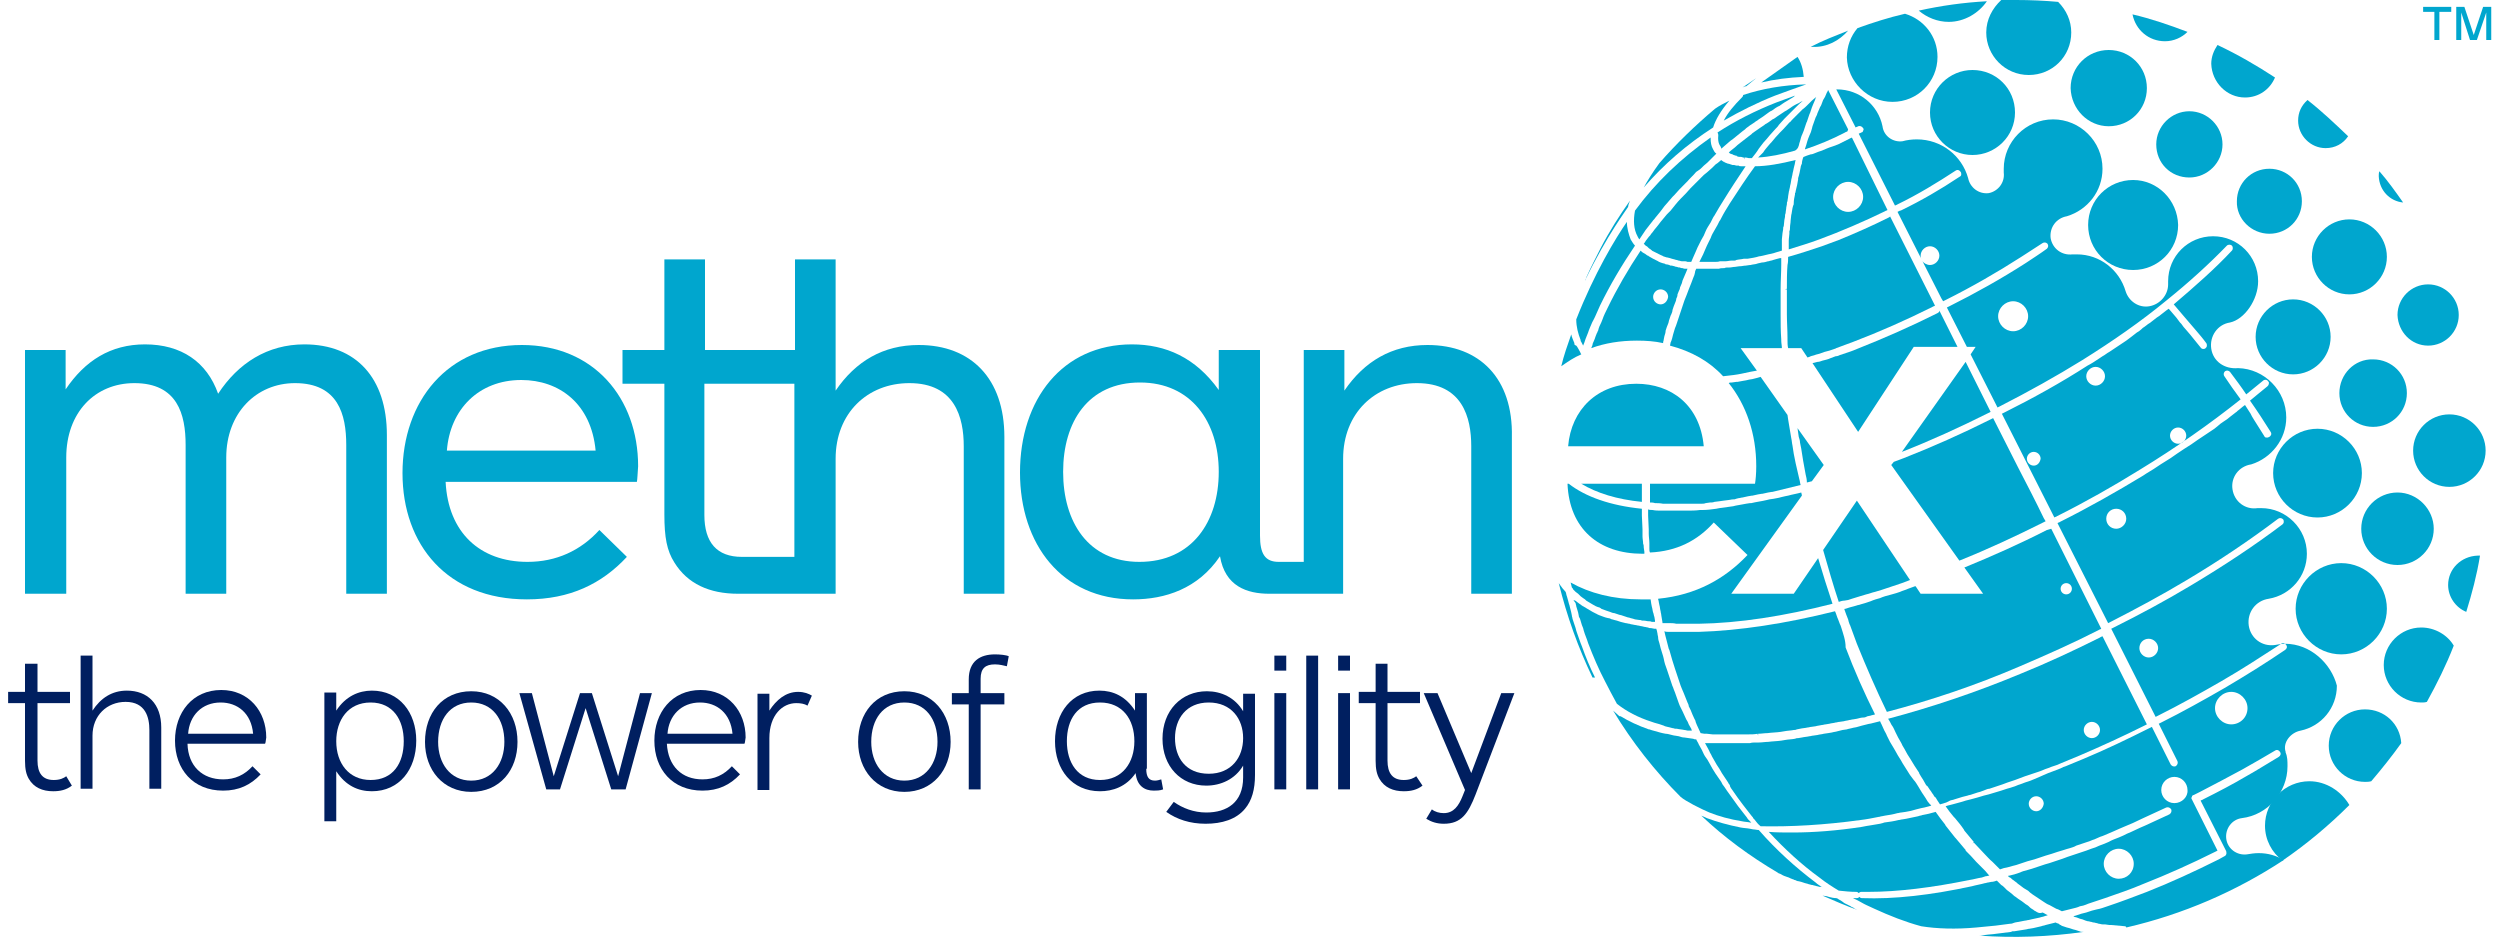 <?xml version="1.0" encoding="utf-8"?>
<!-- Generator: Adobe Illustrator 22.1.0, SVG Export Plug-In . SVG Version: 6.00 Build 0)  -->
<svg version="1.1" xmlns="http://www.w3.org/2000/svg" xmlns:xlink="http://www.w3.org/1999/xlink" x="0px" y="0px"
	 viewBox="0 0 400 150" style="enable-background:new 0 0 400 150;" xml:space="preserve">
<style type="text/css">
	.st0{fill:#001F60;}
	.st1{fill:#00A6CE;}
</style>
<g id="Layer_2">
	<path class="st0" d="M11.5,125.7c-0.9,0.7-1.9,0.9-3,0.9c-1.7,0-3.1-0.6-3.9-2c-0.4-0.7-0.6-1.5-0.6-2.9v-9.2H1.3v-1.8h2.7v-4.5H6
		v4.5h5.2v1.8H6v9.2c0,2,0.8,3.1,2.6,3.1c1,0,1.6-0.3,2-0.6L11.5,125.7z"/>
	<path class="st0" d="M12.9,126.3v-21.4h1.9v8.8c1.3-2,3.1-3.2,5.5-3.2c3.3,0,5.5,2.1,5.5,5.9v9.8h-1.9v-9.4c0-2-0.6-4.5-3.8-4.5
		c-3,0-5.3,2.2-5.3,5.4v8.5H12.9z"/>
	<path class="st0" d="M42.4,119H30c0.1,3.6,2.4,5.7,5.7,5.7c1.9,0,3.4-0.7,4.7-2.1l1.3,1.3c-1.6,1.7-3.5,2.6-6,2.6
		c-4.8,0-7.7-3.4-7.7-8c0-4.5,2.8-8.1,7.4-8.1c4.4,0,7.2,3.4,7.2,7.6C42.5,118.6,42.5,118.9,42.4,119 M40.5,117.4
		c-0.3-3.3-2.5-5-5.2-5c-3,0-5,2.1-5.2,5H40.5z"/>
	<path class="st0" d="M53.8,110.9v2.8c1.5-2.3,3.6-3.2,5.7-3.2c4.4,0,7.1,3.5,7.1,8c0,4.6-2.7,8.1-7.1,8.1c-2.2,0-4.2-0.9-5.7-3.2v8
		h-1.9v-20.6H53.8z M59.3,124.8c3.6,0,5.3-2.7,5.3-6.2c0-3.4-1.7-6.2-5.3-6.2c-3.6,0-5.5,2.8-5.5,6.2
		C53.8,122.1,55.8,124.8,59.3,124.8"/>
	<path class="st0" d="M75.4,126.7c-4.5,0-7.4-3.5-7.4-8c0-4.6,2.8-8.1,7.4-8.1c4.5,0,7.4,3.5,7.4,8.1
		C82.8,123.2,80,126.7,75.4,126.7 M75.4,112.4c-3.4,0-5.3,2.7-5.3,6.3c0,3.4,1.9,6.2,5.3,6.2c3.4,0,5.3-2.8,5.3-6.2
		C80.7,115.1,78.8,112.4,75.4,112.4"/>
	<polygon class="st0" points="100.1,126.3 97.8,126.3 93.7,113.3 89.6,126.3 87.4,126.3 83.1,110.9 85.1,110.9 88.6,124.2 
		92.8,110.9 94.7,110.9 98.9,124.2 102.4,110.9 104.3,110.9 	"/>
	<path class="st0" d="M119.1,119h-12.4c0.2,3.6,2.4,5.7,5.7,5.7c1.9,0,3.4-0.7,4.7-2.1l1.3,1.3c-1.6,1.7-3.5,2.6-6,2.6
		c-4.8,0-7.7-3.4-7.7-8c0-4.5,2.8-8.1,7.4-8.1c4.4,0,7.2,3.4,7.2,7.6C119.2,118.6,119.2,118.9,119.1,119 M117.2,117.4
		c-0.3-3.3-2.5-5-5.2-5c-3,0-5,2.1-5.2,5H117.2z"/>
	<path class="st0" d="M129.2,112.9c-0.5-0.3-1.1-0.4-1.8-0.4c-2.2,0-4.3,1.9-4.3,5.6v8.3h-1.9v-15.4h1.9v2.7c1.1-1.7,2.6-3,4.6-3
		c1,0,1.7,0.3,2.2,0.6L129.2,112.9z"/>
	<path class="st0" d="M144.7,126.7c-4.5,0-7.4-3.5-7.4-8c0-4.6,2.8-8.1,7.4-8.1c4.5,0,7.4,3.5,7.4,8.1
		C152.1,123.2,149.2,126.7,144.7,126.7 M144.7,112.4c-3.4,0-5.3,2.7-5.3,6.3c0,3.4,1.9,6.2,5.3,6.2c3.4,0,5.3-2.8,5.3-6.2
		C150,115.1,148.1,112.4,144.7,112.4"/>
	<path class="st0" d="M161.1,106.6c-0.5-0.1-1.1-0.3-1.9-0.3c-1.5,0-2.3,0.6-2.3,2.3v2.3h3.8v1.8h-3.8v13.6H155v-13.6h-2.7v-1.8h2.7
		v-2.2c0-2.9,1.8-4,4.2-4c0.8,0,1.8,0.1,2.2,0.3L161.1,106.6z"/>
	<path class="st0" d="M183.4,123c0,1.3,0.4,1.9,1.4,1.9c0.3,0,0.7-0.1,1-0.2l0.3,1.6c-0.5,0.2-1.1,0.2-1.5,0.2
		c-1.5,0-2.7-0.8-2.9-2.8c-1.5,2.2-3.7,2.9-5.7,2.9c-4.5,0-7.2-3.5-7.2-8c0-4.6,2.7-8.1,7.1-8.1c2.2,0,4.2,0.9,5.7,3.2v-2.8h1.9V123
		z M176,112.4c-3.6,0-5.3,2.7-5.3,6.2c0,3.4,1.7,6.2,5.3,6.2c3.6,0,5.5-2.8,5.5-6.2C181.5,115.1,179.6,112.4,176,112.4"/>
	<path class="st0" d="M199.2,129.4c-1.4,1.7-3.7,2.4-6.3,2.4c-2.5,0-4.6-0.7-6.3-1.9l1.2-1.6c1.4,1,3.2,1.7,5.2,1.7
		c3.3,0,5.9-1.6,5.9-5.6v-1.9c-1.3,2.2-3.6,3.2-5.9,3.2c-4.1,0-7-3.1-7-7.5c0-4.5,3-7.6,7.1-7.6c2.3,0,4.5,1,5.8,3.2v-2.8h1.9V124
		C200.8,126.3,200.3,128.1,199.2,129.4 M193.4,112.4c-3.6,0-5.4,2.6-5.4,5.7c0,3.1,1.7,5.7,5.4,5.7c3.6,0,5.5-2.6,5.5-5.7
		C198.9,115,197,112.4,193.4,112.4"/>
	<path class="st0" d="M203.9,104.9h1.9v2.4h-1.9V104.9z M203.9,110.9h1.9v15.4h-1.9V110.9z"/>
	<rect x="209" y="104.9" class="st0" width="1.9" height="21.4"/>
	<path class="st0" d="M214.1,104.9h1.9v2.4h-1.9V104.9z M214.1,110.9h1.9v15.4h-1.9V110.9z"/>
	<path class="st0" d="M227.6,125.7c-0.9,0.7-1.9,0.9-3,0.9c-1.7,0-3.1-0.6-3.9-2c-0.4-0.7-0.6-1.5-0.6-2.9v-9.2h-2.7v-1.8h2.7v-4.5
		h1.9v4.5h5.2v1.8H222v9.2c0,2,0.8,3.1,2.6,3.1c1,0,1.6-0.3,2-0.6L227.6,125.7z"/>
	<path class="st0" d="M236.1,127.1c-1.2,3.1-2.3,4.7-5.1,4.7c-1.1,0-2-0.3-2.8-0.8l0.9-1.5c0.5,0.4,1.2,0.6,1.9,0.6
		c1.6,0,2.4-1.2,3-2.7l0.4-1l-6.6-15.5h2.2l5.4,12.8l4.8-12.8h2.1L236.1,127.1z"/>
</g>
<g id="Layer_1">
	<path class="st1" d="M247,75C247,75,247,75,247,75C247.1,75,247.1,75,247,75C247.1,75,247.1,75,247,75C247.1,75,247.1,75,247,75"/>
	<path class="st1" d="M247,75C247,75,247,75,247,75C247.1,75,247.1,75,247,75C247.1,75,247.1,75,247,75C247.1,75,247.1,75,247,75"/>
	<path class="st1" d="M346.4,6.6c1.4,0,2.7-0.6,3.6-1.5c-2.9-1.1-5.8-2.1-8.8-2.8C341.7,4.8,343.8,6.6,346.4,6.6"/>
	<path class="st1" d="M359.2,15.6c2.2,0,4-1.3,4.8-3.2c-2.9-1.9-6-3.7-9.2-5.2c-0.6,0.9-1,1.9-1,3C353.9,13.2,356.3,15.6,359.2,15.6
		"/>
	<path class="st1" d="M367.7,19.3c0,2.4,2,4.4,4.4,4.4c1.5,0,2.8-0.7,3.6-1.9c-2.1-2-4.2-4-6.5-5.8C368.2,16.9,367.7,18,367.7,19.3"
		/>
	<path class="st1" d="M384.5,32.4c-1.2-1.7-2.4-3.4-3.8-5c-0.1,0.3-0.1,0.5-0.1,0.8C380.7,30.5,382.4,32.2,384.5,32.4"/>
	<path class="st1" d="M317.9,0.2c-3.7,0.2-7.3,0.7-10.9,1.5c1.3,1.1,3,1.8,4.8,1.8C314.3,3.5,316.6,2.1,317.9,0.2"/>
	<path class="st1" d="M317.8,5.2c0,3.7,3,6.8,6.8,6.8s6.8-3,6.8-6.8c0-1.9-0.8-3.6-2.1-4.9c-2.2-0.2-4.5-0.3-6.7-0.3
		c-0.8,0-1.6,0-2.4,0C318.8,1.3,317.8,3.1,317.8,5.2"/>
	<path class="st1" d="M337.4,20.2c3.4,0,6.1-2.7,6.1-6.1c0-3.4-2.7-6.1-6.1-6.1c-3.4,0-6.1,2.7-6.1,6.1
		C331.4,17.5,334.1,20.2,337.4,20.2"/>
	<path class="st1" d="M350.3,28.4c2.9,0,5.3-2.4,5.3-5.3c0-2.9-2.4-5.3-5.3-5.3c-2.9,0-5.3,2.4-5.3,5.3
		C345,26.1,347.3,28.4,350.3,28.4"/>
	<path class="st1" d="M363.1,37.4c2.9,0,5.2-2.3,5.2-5.2c0-2.9-2.3-5.2-5.2-5.2c-2.9,0-5.2,2.3-5.2,5.2
		C357.8,35,360.2,37.4,363.1,37.4"/>
	<path class="st1" d="M375.9,47.1c3.3,0,6-2.7,6-6c0-3.3-2.7-6-6-6c-3.3,0-6,2.7-6,6C369.9,44.4,372.6,47.1,375.9,47.1"/>
	<path class="st1" d="M388.5,55.3c2.7,0,4.9-2.2,4.9-4.9c0-2.7-2.2-4.9-4.9-4.9c-2.7,0-4.9,2.2-4.9,4.9
		C383.7,53.1,385.8,55.3,388.5,55.3"/>
	<path class="st1" d="M295.7,4.9c-2,0.8-4.1,1.6-6,2.6c0.1,0,0.2,0,0.3,0C292.3,7.6,294.3,6.5,295.7,4.9"/>
	<path class="st1" d="M302.8,16.3c4,0,7.2-3.2,7.2-7.2c0-3.3-2.2-6-5.2-6.9c-2.6,0.6-5.1,1.4-7.6,2.3c-1.1,1.3-1.7,2.9-1.7,4.7
		C295.6,13,298.8,16.3,302.8,16.3"/>
	<path class="st1" d="M315.6,24.8c3.7,0,6.8-3,6.8-6.8s-3-6.8-6.8-6.8c-3.7,0-6.8,3-6.8,6.8S311.9,24.8,315.6,24.8"/>
	<path class="st1" d="M341.3,28.8c-4,0-7.2,3.2-7.2,7.2c0,4,3.2,7.2,7.2,7.2c4,0,7.2-3.2,7.2-7.2C348.4,32,345.2,28.8,341.3,28.8"/>
	<path class="st1" d="M360.9,53.9c0,3.3,2.7,6,6,6c3.3,0,6-2.7,6-6c0-3.3-2.7-6-6-6C363.6,47.9,360.9,50.6,360.9,53.9"/>
	<path class="st1" d="M374.3,62.9c0,3,2.4,5.4,5.4,5.4c3,0,5.4-2.4,5.4-5.4c0-3-2.4-5.4-5.4-5.4C376.7,57.4,374.3,59.9,374.3,62.9"
		/>
	<path class="st1" d="M386.1,72.1c0,3.2,2.6,5.8,5.8,5.8c3.2,0,5.8-2.6,5.8-5.8c0-3.2-2.6-5.8-5.8-5.8
		C388.7,66.3,386.1,68.9,386.1,72.1"/>
	<path class="st1" d="M377.9,75.7c0-3.9-3.2-7.1-7.1-7.1c-3.9,0-7.1,3.2-7.1,7.1c0,3.9,3.2,7.1,7.1,7.1
		C374.7,82.8,377.9,79.6,377.9,75.7"/>
	<path class="st1" d="M383.6,78.8c-3.2,0-5.8,2.6-5.8,5.8c0,3.2,2.6,5.8,5.8,5.8c3.2,0,5.8-2.6,5.8-5.8
		C389.4,81.5,386.8,78.8,383.6,78.8"/>
	<path class="st1" d="M391.7,93.6c0,1.9,1.2,3.6,2.9,4.3c0.9-2.9,1.7-5.9,2.2-9c-0.1,0-0.3,0-0.4,0C393.8,89,391.7,91,391.7,93.6"/>
	<path class="st1" d="M374.6,90.1c-4,0-7.3,3.3-7.3,7.3c0,4,3.3,7.3,7.3,7.3c4,0,7.3-3.3,7.3-7.3C381.9,93.4,378.6,90.1,374.6,90.1"
		/>
	<path class="st1" d="M387.4,100.4c-3.3,0-6,2.7-6,6c0,3.3,2.7,6,6,6c0.3,0,0.6,0,0.9-0.1c1.6-2.9,3.1-5.9,4.3-9
		C391.6,101.6,389.6,100.4,387.4,100.4"/>
	<path class="st1" d="M378.4,113.5c-3.2,0-5.8,2.6-5.8,5.8c0,3.2,2.6,5.8,5.8,5.8c0.3,0,0.6,0,1-0.1c1.7-2,3.3-4,4.8-6.1
		C384,115.8,381.5,113.5,378.4,113.5"/>
	<path class="st1" d="M369.5,125c-3.9,0-7.1,3.2-7.1,7.1c0,2.3,1.1,4.3,2.8,5.6c3.8-2.6,7.4-5.6,10.7-8.9
		C374.6,126.6,372.2,125,369.5,125"/>
	<path class="st1" d="M261.8,61.4c-6.2,0-10.4,4.1-10.9,10h21.7C272,64.8,267.4,61.4,261.8,61.4"/>
	<path class="st1" d="M267.4,50.3c0.1-0.2,0.2-0.5,0.2-0.7c0.1-0.2,0.1-0.4,0.2-0.6l0.2-0.5c0.1-0.2,0.2-0.5,0.2-0.7
		c0.1-0.2,0.2-0.4,0.2-0.7l0.2-0.5c0.1-0.2,0.2-0.4,0.2-0.6c0.1-0.2,0.2-0.5,0.3-0.7l0.1-0.4c0.1-0.2,0.2-0.5,0.3-0.7
		c0.1-0.2,0.2-0.5,0.3-0.7l0.2-0.5c0,0,0,0,0,0c-0.1,0-0.2,0-0.3,0c-0.2,0-0.3,0-0.5-0.1c-0.1,0-0.3,0-0.4-0.1c-0.2,0-0.3,0-0.5-0.1
		c-0.1,0-0.2,0-0.4-0.1c-0.1,0-0.3-0.1-0.4-0.1l-0.1,0c-0.1,0-0.2,0-0.3-0.1c-0.1,0-0.3-0.1-0.4-0.1l-0.1,0c-0.1,0-0.1,0-0.2-0.1
		c-0.1,0-0.3-0.1-0.4-0.1l-0.3-0.1c-0.2-0.1-0.3-0.1-0.4-0.2l-0.2-0.1c-0.2-0.1-0.4-0.2-0.6-0.3c-0.2-0.1-0.5-0.3-0.7-0.4
		c0,0-0.1-0.1-0.1-0.1l-0.1,0c-0.1-0.1-0.3-0.2-0.4-0.3c-0.1,0-0.1-0.1-0.2-0.1c-0.2-0.1-0.3-0.2-0.4-0.3c0,0-0.1-0.1-0.1-0.1
		c-2,3-3.8,6.1-5.3,9.2c-0.3,0.6-0.6,1.2-0.8,1.8l-0.2,0.5c-0.2,0.4-0.4,0.8-0.5,1.3c-0.1,0.1-0.1,0.3-0.2,0.4l-0.2,0.5
		c-0.1,0.3-0.2,0.6-0.3,0.8c-0.1,0.2-0.2,0.4-0.2,0.6l-0.2,0.5c0,0,0,0,0,0c2.2-0.8,4.6-1.2,7.3-1.2c1.5,0,2.9,0.1,4.2,0.4
		c0,0,0,0,0-0.1c0-0.2,0.1-0.3,0.1-0.5l0.1-0.5c0.1-0.3,0.2-0.6,0.2-0.9c0.1-0.2,0.1-0.4,0.2-0.6l0.2-0.5c0.1-0.2,0.1-0.5,0.2-0.7
		c0.1-0.2,0.1-0.4,0.2-0.6L267.4,50.3z M265.7,48.7c-0.6,0-1.2-0.5-1.2-1.2c0-0.6,0.5-1.2,1.2-1.2c0.6,0,1.2,0.5,1.2,1.2
		C266.8,48.2,266.3,48.7,265.7,48.7"/>
	<path class="st1" d="M251.9,55L251.9,55c0-0.1,0-0.1,0-0.1c-0.2-0.5-0.4-0.9-0.5-1.4c-0.6,1.7-1.2,3.4-1.6,5.1c1-0.7,2-1.4,3.2-1.9
		c0-0.1-0.1-0.1-0.1-0.2l-0.1-0.2c0-0.1-0.1-0.1-0.1-0.2c-0.2-0.3-0.3-0.6-0.5-0.8C251.9,55.2,251.9,55.1,251.9,55"/>
	<path class="st1" d="M260.3,35.5c-1.8,2.6-5.2,8.2-8.1,15.6c0,1.2,0.3,2.3,0.7,3.3c0,0,0,0,0,0l0,0.1c0,0.1,0.1,0.2,0.1,0.2
		c0.1,0.2,0.2,0.4,0.3,0.6l0.2-0.5c0.1-0.2,0.1-0.4,0.2-0.6c0.1-0.3,0.3-0.7,0.4-1l0.1-0.3c0.1-0.2,0.1-0.3,0.2-0.5
		c0.2-0.4,0.3-0.8,0.5-1.1l0.3-0.6c0.3-0.6,0.5-1.2,0.8-1.8c1.6-3.3,3.5-6.5,5.6-9.6c-0.3-0.3-0.5-0.7-0.7-1
		C260.6,37.5,260.3,36.5,260.3,35.5"/>
	<path class="st1" d="M284.4,139.6c0.1,0.1,0.3,0.2,0.4,0.2l0.2,0.1c0,0,0,0,0,0c0.3,0.2,0.6,0.3,0.9,0.4l0.3,0.1
		c0.2,0.1,0.4,0.2,0.7,0.3c0.1,0,0.2,0.1,0.2,0.1l0.1,0c0.2,0.1,0.4,0.2,0.6,0.2c0.1,0,0.3,0.1,0.4,0.1c0.2,0.1,0.4,0.1,0.6,0.2
		c0.1,0,0.3,0.1,0.4,0.1c0.2,0.1,0.4,0.1,0.7,0.2l0.1,0c0.1,0,0.2,0.1,0.4,0.1c0.2,0.1,0.5,0.1,0.7,0.2l0.2,0c0.1,0,0.2,0,0.3,0.1
		c-0.4-0.3-0.8-0.5-1.1-0.8c-3.2-2.4-6.3-5.2-9.1-8.4c-0.3,0-0.6-0.1-0.9-0.1l-0.5-0.1c-0.5-0.1-1-0.1-1.5-0.2
		c-2-0.4-3.8-0.9-5.4-1.5c0,0-0.4-0.2-0.9-0.4C275.9,134,280,137,284.4,139.6C284.4,139.6,284.4,139.6,284.4,139.6"/>
	<path class="st1" d="M297.7,131.2c0.9-0.1,1.9-0.3,2.9-0.5c0.2,0,0.3-0.1,0.5-0.1l0.5-0.1c0.7-0.1,1.3-0.2,2-0.4
		c0.2,0,0.4-0.1,0.6-0.1l0.7-0.1c0.6-0.1,1.1-0.2,1.7-0.4c0.3-0.1,0.5-0.1,0.8-0.2l0.5-0.1c0.4-0.1,0.8-0.2,1.1-0.3
		c-0.1-0.1-0.1-0.2-0.2-0.2l-0.4-0.5c-0.1-0.2-0.2-0.3-0.3-0.5c-0.2-0.3-0.4-0.6-0.6-0.9l-0.3-0.5c-0.1-0.2-0.2-0.3-0.3-0.5
		c-0.2-0.3-0.4-0.7-0.7-1l-0.3-0.4c-0.1-0.1-0.2-0.3-0.3-0.4c-0.4-0.6-0.8-1.3-1.2-1.9c-0.3-0.6-0.7-1.1-1-1.7l-0.4-0.7
		c-0.2-0.3-0.4-0.7-0.6-1l-0.5-1c-0.1-0.3-0.3-0.6-0.4-0.8l-0.5-1.1c-0.1-0.1-0.1-0.3-0.2-0.4c-0.1,0-0.3,0.1-0.4,0.1l-0.8,0.2
		c-0.3,0.1-0.6,0.1-0.9,0.2c-0.3,0.1-0.5,0.1-0.8,0.2l-0.7,0.2c-0.3,0.1-0.6,0.1-0.9,0.2c-0.3,0.1-0.6,0.1-0.8,0.2l-0.7,0.1
		c-0.3,0.1-0.5,0.1-0.8,0.2c-0.3,0.1-0.6,0.1-0.9,0.2l-0.6,0.1c-0.2,0-0.5,0.1-0.7,0.1c-0.3,0.1-0.7,0.1-1,0.2l-0.7,0.1
		c-0.2,0-0.4,0.1-0.6,0.1c-0.4,0.1-0.8,0.1-1.2,0.2l-0.6,0.1c-0.2,0-0.3,0-0.5,0.1c-0.5,0.1-1.1,0.1-1.6,0.2l-0.6,0.1
		c-0.7,0.1-1.4,0.1-2.1,0.2c-0.5,0-1,0.1-1.5,0.1l-0.4,0c-0.4,0-0.7,0-1,0.1l-0.5,0c-0.3,0-0.6,0-0.9,0l-0.5,0c-0.3,0-0.6,0-0.9,0
		l-0.1,0l-0.4,0c-0.3,0-0.5,0-0.8,0l-0.6,0c-0.3,0-0.5,0-0.8,0c-0.2,0-0.4,0-0.6,0c-0.3,0-0.5,0-0.7,0l-0.4,0
		c0.2,0.3,0.3,0.6,0.5,0.9l0.2,0.4c0.1,0.3,0.3,0.5,0.4,0.8c0.3,0.5,0.5,0.9,0.8,1.4l0.4,0.6c0.1,0.2,0.3,0.5,0.4,0.7
		c0.3,0.5,0.7,1,1,1.5l0.1,0.2c0.1,0.1,0.2,0.2,0.2,0.4c0.1,0.2,0.2,0.4,0.3,0.5c0.6,0.9,1.2,1.7,1.8,2.5c0.5,0.6,0.9,1.2,1.4,1.8
		c0.1,0.1,0.2,0.2,0.2,0.3l0.2,0.2c0.3,0.4,0.6,0.8,1,1.1C286.5,132.3,291.9,132,297.7,131.2"/>
	<path class="st1" d="M262.7,80.3c0-1,0-1.9,0-2.9H253C255.5,78.9,258.7,79.9,262.7,80.3"/>
	<path class="st1" d="M251.7,94.3l0.2,0.2c0.1,0.1,0.1,0.1,0.2,0.2c0.1,0.1,0.3,0.2,0.4,0.3l0.2,0.2c0.1,0.1,0.1,0.1,0.2,0.2
		c0.1,0.1,0.3,0.2,0.4,0.3l0.3,0.2c0.1,0.1,0.1,0.1,0.2,0.2c0.3,0.2,0.7,0.4,1,0.6c0.3,0.2,0.7,0.4,1.1,0.5c0.1,0,0.1,0.1,0.2,0.1
		l0.1,0.1c0.3,0.1,0.5,0.2,0.8,0.3c0.1,0,0.2,0.1,0.3,0.1l0.3,0.1c0.2,0.1,0.5,0.2,0.7,0.2c0.1,0,0.2,0.1,0.3,0.1l0.3,0.1
		c0.2,0.1,0.5,0.1,0.7,0.2c0.1,0,0.2,0.1,0.3,0.1l0.3,0.1c0.2,0.1,0.5,0.1,0.7,0.2c0.1,0,0.3,0.1,0.4,0.1l0.3,0.1
		c0.2,0,0.5,0.1,0.7,0.1c0.1,0,0.3,0,0.4,0.1l0.3,0c0.3,0,0.5,0.1,0.8,0.1c0.2,0,0.3,0,0.5,0.1l0.2,0c0.1,0,0.2,0,0.3,0
		c0-0.1,0-0.1,0-0.2l-0.1-0.6c-0.1-0.2-0.1-0.5-0.2-0.7c-0.1-0.3-0.1-0.6-0.2-0.9l-0.1-0.5c0-0.2-0.1-0.5-0.1-0.7c-0.5,0-1,0-1.6,0
		c-4.4,0-8.2-1-11.2-2.7c0.1,0.3,0.1,0.5,0.2,0.8C251.6,94.1,251.7,94.2,251.7,94.3"/>
	<path class="st1" d="M273.5,130c1.5,0.6,3.3,1.1,5.2,1.4c0.4,0.1,0.9,0.1,1.3,0.2l0.2,0c0,0,0,0,0,0l-0.4-0.4
		c-0.1-0.1-0.2-0.2-0.3-0.4c-0.5-0.6-0.9-1.2-1.4-1.8c0,0,0,0,0,0c-0.6-0.8-1.2-1.7-1.8-2.5c-0.1-0.2-0.3-0.4-0.4-0.6
		c-0.1-0.1-0.2-0.3-0.3-0.4l-0.2-0.4c-0.3-0.4-0.6-0.9-0.9-1.3c-0.2-0.3-0.3-0.5-0.5-0.8l-0.5-0.9c-0.2-0.4-0.4-0.7-0.7-1.1
		c-0.2-0.3-0.3-0.6-0.5-1l-0.5-0.9c-0.1-0.3-0.3-0.5-0.4-0.8c-0.2,0-0.3,0-0.5-0.1l-0.7-0.1c-0.2,0-0.5-0.1-0.7-0.1
		c-0.3,0-0.6-0.1-0.9-0.2l-0.6-0.1c-0.2,0-0.4-0.1-0.5-0.1c-0.4-0.1-0.7-0.2-1-0.2l-0.5-0.1c-0.1,0-0.3-0.1-0.4-0.1
		c-0.6-0.2-1.2-0.3-1.7-0.5c0,0,0,0-0.1,0c-1.7-0.6-3.2-1.3-4.5-2.1c0,0,0,0-0.1,0c-0.1,0-0.1,0-0.2-0.1l-0.9-0.8
		c3,5,6.7,9.7,10.8,13.8C269.7,128.2,272.1,129.4,273.5,130"/>
	<path class="st1" d="M252.1,96.5c0,0.2,0.1,0.3,0.1,0.5c0.1,0.3,0.2,0.7,0.3,1l0.1,0.5c0,0.2,0.1,0.3,0.2,0.5
		c0.1,0.3,0.2,0.7,0.3,1l0.2,0.5c0,0.1,0.1,0.3,0.1,0.4c0.2,0.7,0.5,1.3,0.7,2c0.8,2.1,1.7,4.2,2.7,6.1c0.6,1.2,1.2,2.3,1.9,3.6
		c1.5,1.2,3.4,2.2,5.6,2.9c0,0,0,0,0,0c0.5,0.2,1.1,0.3,1.6,0.5c0.1,0,0.2,0.1,0.3,0.1l0.2,0.1c0.4,0.1,0.8,0.2,1.2,0.3
		c0.2,0,0.3,0.1,0.5,0.1l0.2,0c0.4,0.1,0.8,0.1,1.2,0.2c0.2,0,0.4,0.1,0.6,0.1l0.2,0c0.1,0,0.2,0,0.4,0c0-0.1-0.1-0.2-0.1-0.3
		l-0.4-0.7c-0.1-0.3-0.2-0.5-0.4-0.8c-0.2-0.4-0.4-0.9-0.6-1.3l-0.3-0.6c-0.1-0.2-0.2-0.4-0.3-0.7c-0.2-0.6-0.4-1.1-0.6-1.7
		l-0.2-0.5c-0.1-0.2-0.1-0.4-0.2-0.5c-0.3-0.9-0.6-1.8-0.9-2.7c-0.2-0.5-0.4-1.1-0.5-1.7l-0.1-0.4c-0.1-0.4-0.3-0.9-0.4-1.3
		l-0.2-0.8c-0.1-0.3-0.2-0.6-0.2-0.9c0-0.2-0.1-0.4-0.1-0.6l-0.1-0.5c0-0.1-0.1-0.2-0.1-0.3c-0.1,0-0.2,0-0.3,0l-0.5-0.1
		c-0.2,0-0.4,0-0.5-0.1c-0.2,0-0.4-0.1-0.6-0.1l-0.4-0.1c-0.2,0-0.4-0.1-0.5-0.1c-0.2,0-0.4-0.1-0.6-0.1l-0.5-0.1
		c-0.2,0-0.3-0.1-0.4-0.1c-0.2,0-0.4-0.1-0.6-0.1l-0.4-0.1c-0.1,0-0.3-0.1-0.4-0.1c-0.2-0.1-0.4-0.1-0.6-0.2l-0.4-0.1
		c-0.1,0-0.2-0.1-0.4-0.1c-0.2-0.1-0.4-0.2-0.6-0.2l-0.4-0.1c-0.1,0-0.2-0.1-0.3-0.1c-0.3-0.1-0.5-0.2-0.8-0.3l-0.2-0.1
		c-0.1,0-0.1-0.1-0.2-0.1c-0.4-0.2-0.8-0.4-1.1-0.6c-0.3-0.2-0.7-0.4-1-0.6c-0.1,0-0.1-0.1-0.2-0.1l-0.1-0.1
		c-0.2-0.1-0.4-0.3-0.7-0.5c-0.1-0.1-0.2-0.2-0.3-0.2c-0.1,0-0.1-0.1-0.2-0.1c0,0,0,0.1,0,0.1L252.1,96.5z"/>
	<path class="st1" d="M274.2,83.6l5.4,5.2c-3.6,3.8-8.2,6.4-14.3,7c0,0.2,0.1,0.3,0.1,0.5l0.1,0.5c0.1,0.3,0.1,0.7,0.2,1
		c0,0.2,0.1,0.4,0.1,0.6l0.1,0.6c0,0.2,0.1,0.4,0.1,0.7c0.2,0,0.4,0,0.6,0l0.5,0c0.4,0,0.7,0,1.1,0.1l0.4,0c0.5,0,0.9,0,1.4,0l0.6,0
		c0.4,0,0.8,0,1.2,0c6.4-0.1,13.6-1.2,21.4-3.2c-0.8-2.4-1.6-4.9-2.3-7.3l-3.9,5.7h-10l11.3-15.7c0-0.2-0.1-0.4-0.1-0.5
		c-0.7,0.2-1.4,0.3-2.1,0.5l-0.5,0.1c-0.8,0.2-1.6,0.4-2.5,0.5l-0.4,0.1c-0.8,0.2-1.7,0.3-2.5,0.5l-0.2,0c-0.8,0.1-1.6,0.3-2.3,0.4
		l-0.4,0.1c-0.8,0.1-1.5,0.2-2.2,0.3l-0.5,0.1c-0.7,0.1-1.5,0.2-2.2,0.2l-0.4,0c-0.7,0.1-1.4,0.1-2.1,0.1l-0.2,0c-0.7,0-1.4,0-2,0
		l-0.3,0l-0.2,0c-0.3,0-0.5,0-0.8,0l-0.6,0c-0.5,0-0.9,0-1.4-0.1c-0.2,0-0.5,0-0.7-0.1c0,0.3,0,0.7,0,1c0,0.7,0.1,1.5,0.1,2.2l0,0.7
		c0,0.5,0.1,1,0.1,1.5c0,0.1,0,0.3,0,0.4l0,0.5c0,0.2,0,0.4,0.1,0.6C268.3,88.2,271.6,86.5,274.2,83.6"/>
	<path class="st1" d="M262.8,88.6c0.1,0,0.2,0,0.3,0c0-0.1,0-0.2,0-0.3l-0.1-0.7c0-0.2,0-0.4-0.1-0.6c0-0.4-0.1-0.8-0.1-1.2l0-0.6
		c0-0.2,0-0.3,0-0.5c0-0.7-0.1-1.5-0.1-2.2c0-0.4,0-0.8,0-1.1c-5-0.5-9-1.9-11.7-4h-0.2C251.1,84.6,255.8,88.6,262.8,88.6"/>
	<path class="st1" d="M281,12.5c-0.7,0.5-1.5,1-2.2,1.5c0.2-0.1,0.4-0.2,0.6-0.2C279.9,13.4,280.4,13,281,12.5"/>
	<path class="st1" d="M288,70.8l0.2,1c0.1,0.6,0.2,1.3,0.3,1.9c0.1,0.4,0.1,0.7,0.2,1.1l0.2,1.1c0.1,0.4,0.2,0.8,0.2,1.3l0.8-0.2
		c0,0,0,0,0,0l1.9-2.6l-4.2-5.9c0.1,0.5,0.1,0.9,0.2,1.4C287.9,70.2,288,70.5,288,70.8"/>
	<path class="st1" d="M255.2,108.4c-0.8-1.6-1.5-3.3-2.1-5c-0.3-0.7-0.5-1.4-0.8-2.2c0-0.1-0.1-0.2-0.1-0.3l-0.1-0.4
		c-0.2-0.5-0.3-1-0.5-1.5c0-0.2-0.1-0.3-0.1-0.5l-0.1-0.5c-0.1-0.4-0.2-0.8-0.3-1.2c-0.1-0.2-0.1-0.4-0.2-0.7l-0.2-0.7
		c-0.1-0.2-0.1-0.5-0.2-0.7c-0.3-0.3-0.7-0.8-1.1-1.4c1.3,5.3,3.1,10.3,5.4,15.1C254.9,108.4,255,108.4,255.2,108.4"/>
	<path class="st1" d="M284,15.3c1.6-0.6,3.3-1.2,5-1.8c0,0,0,0,0,0c-3.7,0.1-7.1,0.7-10.1,1.7c0,0.2-0.1,0.3-0.2,0.4
		c-1.3,1.3-2.3,2.5-2.9,3.7C278.4,17.8,281.2,16.4,284,15.3"/>
	<path class="st1" d="M261.6,33.7c-0.3,1.6-0.2,3,0.4,4.1c0.1,0.2,0.2,0.4,0.3,0.5c0.1-0.1,0.1-0.2,0.2-0.3l0.4-0.6
		c0.1-0.2,0.3-0.4,0.4-0.6c0.2-0.3,0.5-0.6,0.7-0.9l0.4-0.5c0.1-0.2,0.3-0.3,0.4-0.5c0.3-0.4,0.6-0.7,0.9-1.1l0.3-0.4
		c0.1-0.1,0.2-0.3,0.3-0.4c0.4-0.5,0.9-1,1.3-1.5l0.3-0.3c0.5-0.6,1.1-1.2,1.7-1.8c0.1-0.1,0.1-0.1,0.2-0.2l0.2-0.2
		c0.4-0.5,0.9-0.9,1.3-1.4c0.1-0.1,0.2-0.2,0.4-0.3l0.4-0.3c0.3-0.3,0.7-0.7,1.1-1c0.1-0.1,0.3-0.3,0.4-0.4l0.5-0.5
		c0.2-0.2,0.3-0.3,0.5-0.5c0-0.1-0.1-0.1-0.1-0.1c-0.2-0.2-0.3-0.4-0.4-0.6c-0.3-0.5-0.4-1.1-0.4-1.8c0,0,0-0.1,0-0.1
		C269,25.3,264.9,29.2,261.6,33.7"/>
	<path class="st1" d="M274.5,26.3c-0.2,0.2-0.3,0.3-0.5,0.5c-0.3,0.3-0.6,0.5-0.9,0.8l-0.5,0.4c-0.1,0.1-0.3,0.3-0.4,0.4
		c-0.3,0.3-0.7,0.7-1,1l-0.4,0.4c-0.1,0.1-0.2,0.2-0.3,0.3c-0.5,0.6-1,1.1-1.6,1.7l0,0c-0.6,0.6-1.1,1.3-1.6,1.9
		c-0.1,0.1-0.2,0.2-0.3,0.3l-0.3,0.3c-0.3,0.4-0.7,0.8-1,1.2c-0.1,0.1-0.2,0.3-0.3,0.4l-0.4,0.5c-0.3,0.3-0.5,0.7-0.8,1
		c-0.1,0.2-0.2,0.3-0.4,0.5l-0.3,0.4c-0.2,0.2-0.3,0.5-0.5,0.7c0,0,0,0,0,0c0.1,0.1,0.1,0.1,0.2,0.2c0.1,0.1,0.2,0.2,0.3,0.2
		l0.1,0.1c0,0,0.1,0.1,0.1,0.1c0.1,0.1,0.2,0.2,0.4,0.3l0.1,0.1c0,0,0.1,0,0.1,0.1c0.2,0.1,0.4,0.2,0.6,0.3c0.2,0.1,0.4,0.2,0.6,0.3
		l0.2,0.1c0.2,0.1,0.3,0.1,0.4,0.2l0.3,0.1c0.1,0,0.2,0.1,0.4,0.1l0.4,0.1c0.1,0,0.2,0.1,0.3,0.1l0.4,0.1c0.1,0,0.2,0.1,0.4,0.1
		l0.3,0.1c0.2,0,0.3,0.1,0.5,0.1l0.4,0c0.2,0,0.3,0,0.5,0.1l0.6,0c0.1-0.2,0.2-0.5,0.3-0.7l0.4-0.9c0.1-0.2,0.2-0.5,0.3-0.7
		c0.2-0.4,0.4-0.8,0.6-1.2l0.4-0.7c0.1-0.2,0.2-0.5,0.3-0.7c0.2-0.5,0.5-0.9,0.8-1.4l0.3-0.6c0.1-0.2,0.2-0.4,0.3-0.5
		c0.5-0.9,1-1.7,1.5-2.5c1.1-1.8,2.3-3.6,3.5-5.4c-0.1,0-0.3,0-0.4,0c-0.1,0-0.2,0-0.3,0c-0.2,0-0.3,0-0.4-0.1l-0.1,0
		c-0.1,0-0.1,0-0.2,0c-0.2,0-0.3-0.1-0.5-0.1l-0.2,0c-0.2-0.1-0.4-0.1-0.6-0.2l-0.1,0c-0.2-0.1-0.3-0.1-0.5-0.2c0,0-0.1,0-0.1-0.1
		l-0.1,0c-0.1-0.1-0.2-0.1-0.3-0.2c0,0-0.1-0.1-0.1-0.1c-0.2,0.2-0.4,0.3-0.6,0.5L274.5,26.3z"/>
	<path class="st1" d="M294.6,100.4c-0.1-0.2-0.1-0.4-0.2-0.5l-0.3-0.8c-0.2-0.4-0.3-0.9-0.5-1.3c-8,2-15.3,3.1-21.8,3.3
		c-0.4,0-0.8,0-1.2,0c0,0-0.1,0-0.1,0c-0.3,0-0.5,0-0.7,0l-0.2,0c-0.2,0-0.4,0-0.6,0c-0.2,0-0.5,0-0.7,0c-0.2,0-0.5,0-0.7,0
		c-0.2,0-0.4,0-0.6,0c-0.2,0-0.5,0-0.7-0.1c0.2,1,0.5,1.9,0.7,2.8l0.1,0.2c0.3,1.1,0.6,2.1,0.9,3c0.3,0.9,0.6,1.8,0.9,2.7
		c0.1,0.2,0.1,0.3,0.2,0.5l0.3,0.7c0.2,0.5,0.4,1,0.6,1.5c0.1,0.2,0.2,0.4,0.2,0.6l0.3,0.6c0.2,0.5,0.4,1,0.6,1.4
		c0.1,0.2,0.2,0.3,0.2,0.5l0.2,0.5c0.2,0.4,0.4,0.9,0.6,1.3l0.6,0.1c0.1,0,0.3,0,0.4,0l0.9,0.1c0.1,0,0.3,0,0.4,0c0.2,0,0.3,0,0.5,0
		l0.4,0c0.1,0,0.3,0,0.4,0c0.2,0,0.4,0,0.6,0l0.7,0c0.3,0,0.6,0,0.9,0l0.5,0c0.4,0,0.8,0,1.2,0l0.2,0c0.5,0,0.9,0,1.4-0.1l0.1,0.3
		l0-0.3c0.5,0,1-0.1,1.5-0.1c0.7-0.1,1.4-0.1,2.1-0.2l0.6-0.1c0.5-0.1,1-0.1,1.5-0.2c0.2,0,0.3,0,0.5-0.1l0.5-0.1
		c0.4-0.1,0.8-0.1,1.2-0.2c0.2,0,0.4-0.1,0.6-0.1l0.7-0.1c0.3-0.1,0.6-0.1,1-0.2c0.2,0,0.4-0.1,0.6-0.1l0.6-0.1
		c0.3-0.1,0.7-0.1,1-0.2c0.2,0,0.4-0.1,0.6-0.1l0.7-0.1c0.3-0.1,0.6-0.1,0.9-0.2c0.2,0,0.4-0.1,0.6-0.1l0.6-0.1
		c0.4-0.1,0.7-0.2,1.1-0.2c0.2,0,0.4-0.1,0.6-0.2l0.5-0.1c0.2-0.1,0.5-0.1,0.7-0.2c-1.7-3.4-3.3-7-4.7-10.7
		C295.3,102.4,294.9,101.4,294.6,100.4"/>
	<path class="st1" d="M286.4,17.3c-0.2,0.1-0.4,0.3-0.6,0.4l-0.2,0.1c-0.4,0.3-0.8,0.5-1.2,0.8c-0.3,0.2-0.5,0.4-0.8,0.5
		c-0.4,0.3-0.8,0.6-1.2,0.8l-0.1,0.1c-0.2,0.1-0.4,0.3-0.6,0.4c-0.4,0.3-0.9,0.6-1.3,0.9l-0.2,0.2c-0.1,0.1-0.3,0.2-0.4,0.3
		c-0.6,0.5-1.2,0.9-1.8,1.4l-0.1,0.1c-0.4,0.4-0.9,0.7-1.3,1.1c0,0,0.1,0,0.1,0.1c0.1,0,0.1,0.1,0.2,0.1c0.1,0,0.2,0.1,0.3,0.1
		c0.1,0,0.1,0.1,0.2,0.1c0.1,0,0.2,0.1,0.3,0.1c0.1,0,0.2,0,0.2,0.1c0.1,0,0.2,0.1,0.4,0.1l0.2,0c0.2,0,0.3,0.1,0.5,0.1l0.1,0.3
		l0-0.3c0.2,0,0.4,0,0.7,0.1l0.2,0c0.1,0,0.2,0,0.3,0c0.4-0.5,0.8-1,1.1-1.5l0.3-0.4c0.3-0.4,0.6-0.8,1-1.2l0.5-0.6
		c0.3-0.3,0.6-0.7,0.9-1c0.2-0.2,0.4-0.4,0.5-0.6c0.3-0.3,0.6-0.7,0.9-1l0.1-0.1c0.2-0.2,0.3-0.3,0.5-0.5c0.3-0.3,0.7-0.7,1-1
		l0.4-0.4c0.3-0.3,0.6-0.6,1-0.9c-0.1,0.1-0.2,0.1-0.4,0.2l-0.3,0.2C287.3,16.7,286.8,17,286.4,17.3"/>
	<path class="st1" d="M274.9,22.1c0,0.5,0.1,0.9,0.3,1.2c0.1,0.1,0.1,0.2,0.2,0.4l0,0.1c0.5-0.4,1-0.9,1.5-1.3l0.3-0.2
		c0.5-0.4,1-0.8,1.6-1.3c0.1-0.1,0.3-0.2,0.4-0.3l0.2-0.2c0.4-0.3,0.8-0.6,1.3-0.9c0.2-0.2,0.5-0.3,0.7-0.5c0.5-0.3,0.9-0.6,1.3-0.9
		c0.3-0.2,0.5-0.4,0.8-0.5c0.4-0.3,0.8-0.6,1.3-0.8l0.1-0.1c0.2-0.1,0.4-0.3,0.6-0.4c0.5-0.3,1-0.6,1.5-0.9l0.2-0.2c0,0,0,0,0,0
		c-1,0.4-2,0.7-3,1.1c-3.3,1.3-6.5,2.9-9.4,4.8C275,21.5,274.9,21.8,274.9,22.1"/>
	<path class="st1" d="M302.2,34.8c-2.6,1.3-5.3,2.5-8,3.6c-0.9,0.3-1.8,0.7-2.7,1c-1.8,0.6-3.6,1.2-5.4,1.7c0,0.4,0,0.9-0.1,1.3
		c-0.1,1.2-0.1,2.5-0.1,3.8l-0.3,0.1l0.3,0c0,1.2,0,2.5,0,3.8l0,0.2c0,1.2,0.1,2.5,0.1,3.8l0,0.3c0,0.4,0,0.9,0.1,1.3h2.1l1,1.5
		c0.2-0.1,0.4-0.1,0.5-0.2l0.7-0.2c0.2-0.1,0.4-0.1,0.7-0.2c0.5-0.2,1.1-0.4,1.6-0.5l0.6-0.2c0.2-0.1,0.4-0.1,0.5-0.2
		c0.9-0.3,1.8-0.7,2.7-1c4.2-1.6,8.5-3.5,12.7-5.6c0.1-0.1,0.3-0.1,0.4-0.2l-7.2-14.3C302.5,34.6,302.4,34.7,302.2,34.8"/>
	<path class="st1" d="M325.7,145.8l-0.2-0.1c-0.2-0.2-0.5-0.3-0.7-0.5l-0.2-0.2c-0.2-0.2-0.5-0.3-0.7-0.5l-0.4-0.3
		c-0.2-0.1-0.4-0.3-0.6-0.4l-0.4-0.3c-0.2-0.1-0.4-0.3-0.5-0.4l-0.5-0.4c-0.1-0.1-0.3-0.2-0.4-0.3l-0.5-0.5
		c-0.1-0.1-0.2-0.2-0.4-0.3l-0.7-0.7c-0.3,0.1-0.6,0.2-0.9,0.2l-0.5,0.1c-0.2,0-0.3,0.1-0.5,0.1c-0.7,0.2-1.4,0.3-2.1,0.5
		c-6.5,1.4-12.4,2.1-17.6,1.9c-0.2,0-0.3-0.1-0.4-0.2c-0.1,0.1-0.2,0.2-0.4,0.2c-0.2,0-0.4,0-0.6,0c0.1,0.1,0.2,0.1,0.4,0.2l0.4,0.2
		c0.3,0.2,0.6,0.3,0.9,0.5l0.4,0.2c0.4,0.2,0.9,0.4,1.3,0.6c2.4,1.1,4.9,2.1,7.5,2.8c2.5,0.4,5.5,0.5,8.8,0.2c1-0.1,2.1-0.2,3.1-0.3
		c0.7-0.1,1.5-0.2,2.3-0.3c0.1,0,0.3,0,0.5-0.1l0.3-0.1c0.5-0.1,1-0.2,1.6-0.3c0.2,0,0.4-0.1,0.6-0.1l0.4-0.1
		c0.5-0.1,0.9-0.2,1.4-0.3c0.2-0.1,0.5-0.1,0.7-0.2l0.3-0.1c0.1,0,0.2,0,0.2-0.1c-0.3-0.1-0.5-0.3-0.8-0.4
		C326.3,146.2,326,146,325.7,145.8"/>
	<path class="st1" d="M327,82.9c-1.3-2.7-2.7-5.4-4.1-8.1l-4-7.9l-0.4,0.2c-4.6,2.3-9.3,4.4-13.9,6.2c-0.5,0.2-1.1,0.4-1.6,0.6
		l-0.4,0.5l10.9,15.3c4.5-1.8,9-3.9,13.4-6.1l0.4-0.2L327,82.9z"/>
	<path class="st1" d="M327.5,84.8c-4.3,2.2-8.8,4.2-13.2,6l3,4.2h-10l-0.8-1.2c0,0-0.1,0-0.1,0l-1.1,0.4c-0.4,0.2-0.9,0.3-1.3,0.5
		c-0.2,0.1-0.4,0.1-0.6,0.2l-0.7,0.2c-0.4,0.1-0.7,0.2-1.1,0.3c-0.3,0.1-0.6,0.2-0.8,0.3l-0.7,0.2c-0.3,0.1-0.6,0.2-0.8,0.3
		c-0.3,0.1-0.6,0.2-0.9,0.3l-0.7,0.2c-0.2,0.1-0.5,0.1-0.7,0.2c-0.4,0.1-0.7,0.2-1.1,0.3l-0.6,0.2c-0.1,0-0.2,0-0.2,0.1
		c0.2,0.6,0.4,1.1,0.6,1.6l0.1,0.4c0.1,0.2,0.1,0.4,0.2,0.5c0.4,1,0.7,2,1.1,3c1.5,3.7,3.1,7.4,4.8,10.9c6.9-1.8,14.1-4.2,21.3-7.3
		c4.2-1.8,8.5-3.7,12.6-5.8c0.1-0.1,0.3-0.1,0.4-0.2l-8-16L327.5,84.8z M330.6,93.3c0.5,0,0.9,0.4,0.9,0.9c0,0.5-0.4,0.9-0.9,0.9
		c-0.5,0-0.9-0.4-0.9-0.9C329.7,93.7,330.1,93.3,330.6,93.3"/>
	<path class="st1" d="M317.6,139.3c-0.5-0.5-0.9-0.9-1.4-1.4c-0.5-0.6-1.1-1.2-1.7-1.8l0-0.1c-0.5-0.6-1-1.2-1.6-1.9l-0.1-0.1
		c-0.5-0.6-1-1.3-1.5-1.9l-0.1-0.2c-0.5-0.6-1-1.3-1.5-2c-0.4,0.1-0.7,0.2-1.1,0.3l-1,0.2c-0.2,0.1-0.5,0.1-0.7,0.2
		c-0.6,0.1-1.3,0.3-1.9,0.4l-0.6,0.1c-0.2,0-0.4,0.1-0.6,0.1c-0.8,0.2-1.5,0.3-2.3,0.4l-0.3,0.1c-0.1,0-0.3,0.1-0.4,0.1
		c-1,0.2-2,0.3-2.9,0.5c-3.9,0.6-7.7,0.9-11.1,0.9c-1.3,0-2.6,0-3.8-0.1c2.5,2.7,5.2,5.2,8.1,7.3c1,0.8,2.1,1.5,3.1,2.1
		c0.9,0.1,1.9,0.2,2.8,0.2c0.2,0,0.3,0.1,0.4,0.2c0.1-0.1,0.2-0.2,0.4-0.2c0.4,0,0.8,0,1.1,0c4.8,0,10.3-0.7,16.2-1.9
		c0.7-0.1,1.3-0.3,2-0.4l0.6-0.2c0.2,0,0.4-0.1,0.6-0.1c0,0-0.1-0.1-0.1-0.1L317.6,139.3z"/>
	<path class="st1" d="M365.6,103c-0.5,0-1.1,0.1-1.6,0.2c-2.1,0.3-3.9-1.1-4.2-3.1c-0.3-2.1,1.1-4,3.2-4.3c3.5-0.6,6.1-3.6,6.1-7.2
		c0-4-3.3-7.3-7.3-7.3c-0.2,0-0.4,0-0.6,0c-1.9,0.3-3.7-1-4-3c-0.3-1.9,1-3.7,3-4c3.2-1,5.6-4,5.6-7.5c0-4.3-3.5-7.8-7.7-7.9
		c-2.2,0.2-4-1.1-4.3-3.1c-0.3-2,1-3.9,3-4.2c2.3-0.5,4.5-3.6,4.5-6.6c0-4-3.2-7.2-7.2-7.2c-4,0-7.2,3.2-7.2,7.2c0,0.2,0,0.3,0,0.5
		c0,1.7-1.3,3.2-3,3.5c-1.7,0.3-3.3-0.8-3.8-2.4c-1-3.4-4.1-5.9-7.8-5.9c-0.2,0-0.5,0-0.7,0c-1.7,0.2-3.2-0.9-3.5-2.6
		c-0.2-1.7,0.9-3.2,2.6-3.5c3.3-1,5.7-4,5.7-7.6c0-4.4-3.6-7.9-7.9-7.9c-4.4,0-7.9,3.6-7.9,7.9c0,0.2,0,0.4,0,0.6
		c0.2,1.6-0.9,3-2.4,3.3c-1.6,0.2-3-0.9-3.3-2.4c-1-3.6-4.3-6.2-8.2-6.2c-0.8,0-1.6,0.1-2.3,0.3c-1.5,0.2-3-0.8-3.2-2.4
		c-0.7-3.4-3.7-5.9-7.3-5.9c0,0,0,0-0.1,0l3,5.9c0,0,0,0,0,0l0.1,0.2c0.1-0.1,0.3-0.1,0.4-0.2c0.3-0.1,0.6,0,0.8,0.3
		c0.1,0.1,0.1,0.3,0,0.4c0,0.2-0.2,0.3-0.3,0.3c-0.1,0.1-0.3,0.1-0.4,0.2l5.6,11.1c0,0,0,0,0,0l0.2,0.4c0.1-0.1,0.3-0.1,0.4-0.2
		c3.3-1.6,6.4-3.5,9.3-5.4c0.3-0.2,0.6-0.1,0.8,0.2c0.1,0.1,0.1,0.3,0.1,0.4c0,0.2-0.1,0.3-0.3,0.4c-3,2-6.1,3.8-9.4,5.4
		c0,0-0.1,0-0.1,0l-0.4,0.2l3.8,7.5c-0.1-0.2-0.1-0.3-0.1-0.5c0-0.8,0.7-1.5,1.5-1.5c0.8,0,1.5,0.7,1.5,1.5c0,0.8-0.7,1.5-1.5,1.5
		c-0.5,0-1-0.3-1.2-0.6l3,5.9c0,0,0,0,0,0l0.3,0.5l0.4-0.2c4.2-2.1,8.2-4.4,12.1-6.9c1.1-0.7,2.3-1.5,3.4-2.2
		c0.3-0.2,0.6-0.1,0.8,0.1c0.2,0.3,0.1,0.6-0.1,0.8c-1.1,0.8-2.2,1.5-3.4,2.3c-3.9,2.5-8,4.8-12.2,6.9l-0.4,0.2l3.2,6.3h1.4
		l-0.8,1.2l4,7.9c0,0,0,0,0,0l0.3,0.6l0.4-0.2c4.5-2.3,9-4.8,13.2-7.4c4.8-3,9.4-6.2,13.4-9.5c3.6-2.9,6.9-5.9,9.7-8.8
		c0.2-0.2,0.6-0.2,0.8,0c0.2,0.2,0.2,0.6,0,0.8c-2.7,2.9-5.9,5.7-9.3,8.6c0.9,1.1,1.9,2.2,2.9,3.4l0.6,0.7c0.6,0.7,1.2,1.4,1.7,2.1
		c0.1,0.1,0.1,0.3,0.1,0.4c0,0.2-0.1,0.3-0.2,0.4c-0.2,0.2-0.6,0.2-0.8-0.1c-0.6-0.7-1.1-1.4-1.7-2.1l-0.6-0.7c0,0,0,0,0,0
		c-0.3-0.3-0.6-0.7-0.8-1l-0.2-0.2c-0.2-0.3-0.4-0.5-0.6-0.8l-1.2-1.4c-0.1,0.1-0.2,0.1-0.3,0.2l-0.9,0.7c-0.2,0.2-0.4,0.3-0.7,0.5
		l-0.9,0.7c-0.2,0.2-0.5,0.3-0.7,0.5l-0.4,0.3c-0.2,0.1-0.3,0.2-0.5,0.4c-0.2,0.2-0.5,0.4-0.7,0.5l-0.9,0.7
		c-0.3,0.2-0.5,0.4-0.8,0.6l-0.9,0.6c-0.3,0.2-0.6,0.4-0.9,0.6l-0.9,0.6c-0.4,0.2-0.7,0.5-1.1,0.7l-0.6,0.4
		c-0.6,0.4-1.2,0.8-1.8,1.1c-4.2,2.7-8.7,5.2-13.3,7.5l-0.4,0.2l8.4,16.6c0.1-0.1,0.3-0.1,0.4-0.2c4.6-2.3,9-4.8,13.2-7.4
		c5.9-3.6,11.3-7.4,16.2-11.3c-0.9-1.2-1.8-2.5-2.6-3.7c-0.2-0.3-0.1-0.6,0.1-0.8c0.3-0.2,0.6-0.1,0.8,0.1c0.9,1.2,1.8,2.4,2.6,3.6
		c0.9-0.7,1.8-1.5,2.7-2.2c0.2-0.2,0.6-0.2,0.8,0.1c0.1,0.1,0.2,0.3,0.1,0.4c0,0.2-0.1,0.3-0.2,0.4c-0.9,0.7-1.8,1.5-2.8,2.3
		c1.2,1.7,2.3,3.4,3.3,5c0.2,0.3,0.1,0.6-0.2,0.8c-0.1,0-0.2,0.1-0.2,0.1c0,0-0.1,0-0.1,0c-0.1,0-0.1,0-0.2,0c0,0-0.1,0-0.1,0
		c-0.1-0.1-0.2-0.1-0.2-0.2c-0.6-0.9-1.1-1.8-1.7-2.7c-0.1-0.2-0.2-0.3-0.3-0.5l-0.2-0.4c-0.3-0.5-0.6-0.9-0.9-1.4
		c-0.1,0.1-0.3,0.2-0.4,0.3l-0.6,0.5c-0.2,0.1-0.3,0.3-0.5,0.4c-0.3,0.2-0.6,0.5-0.9,0.7l-0.5,0.4c-0.2,0.1-0.4,0.3-0.6,0.4
		c-0.3,0.2-0.6,0.4-0.9,0.7l-0.5,0.4c-0.2,0.1-0.4,0.3-0.6,0.4c-0.3,0.2-0.6,0.4-0.9,0.6l-0.6,0.4c-0.2,0.1-0.4,0.3-0.6,0.4
		c-0.3,0.2-0.7,0.5-1,0.7l-1.1,0.7c-0.4,0.3-0.8,0.5-1.2,0.8l-1,0.7c-0.5,0.3-1.1,0.7-1.6,1l-0.6,0.4c-0.7,0.5-1.5,0.9-2.2,1.4
		c-4.3,2.6-8.7,5.1-13.3,7.4c-0.1,0.1-0.3,0.1-0.4,0.2l7.8,15.4c0,0,0,0,0,0l0.3,0.6l0.4-0.2c4.1-2.1,8.2-4.3,12.2-6.7
		c5.2-3.1,10.1-6.4,14.6-9.8c0.3-0.2,0.6-0.1,0.8,0.1c0.1,0.1,0.1,0.3,0.1,0.4c0,0.2-0.1,0.3-0.2,0.4c-4.5,3.4-9.5,6.7-14.7,9.8
		c-4,2.4-8.1,4.6-12.3,6.7l-0.4,0.2l6.9,13.7l0.2,0.4l0.4-0.2c3.4-1.7,6.8-3.6,10.1-5.5c3.3-1.9,6.5-4,9.6-6
		c0.3-0.2,0.6-0.1,0.8,0.2c0.2,0.3,0.1,0.6-0.2,0.8c-3.1,2.1-6.3,4.1-9.7,6.1c-3.3,1.9-6.7,3.8-10.1,5.5l-0.4,0.2l3,6
		c0.1,0.3,0,0.6-0.3,0.8c-0.3,0.1-0.6,0-0.8-0.3l-3-6l-0.4,0.2c-3.4,1.7-6.9,3.4-10.5,4.9c-1,0.4-1.9,0.8-2.9,1.2
		c-0.2,0.1-0.4,0.1-0.5,0.2l-0.7,0.3c-0.5,0.2-1.1,0.4-1.6,0.6c-0.2,0.1-0.5,0.2-0.7,0.3l-0.9,0.4c-0.4,0.2-0.8,0.3-1.2,0.5
		c-0.3,0.1-0.6,0.2-0.9,0.3l-0.8,0.3c-0.4,0.1-0.7,0.3-1.1,0.4c-0.3,0.1-0.6,0.2-1,0.3l-0.9,0.3c-0.3,0.1-0.7,0.2-1,0.3
		c-0.3,0.1-0.7,0.2-1,0.3l-0.8,0.2c-0.3,0.1-0.7,0.2-1,0.3c-0.4,0.1-0.7,0.2-1.1,0.3l-0.8,0.2c-0.3,0.1-0.6,0.2-1,0.3
		c-0.4,0.1-0.7,0.2-1.1,0.3l-0.8,0.2c-0.1,0-0.2,0.1-0.3,0.1c0.4,0.6,0.8,1.1,1.3,1.7l0.2,0.2c0.5,0.6,1,1.2,1.4,1.8l0.1,0.2
		c0.5,0.6,1,1.2,1.5,1.8l-0.2,0.3l0.2-0.2c0.6,0.6,1.1,1.2,1.6,1.7c0.5,0.5,0.9,1,1.4,1.4c0.1,0.1,0.2,0.2,0.3,0.3l0.3,0.3
		c0.2,0.2,0.4,0.4,0.6,0.6c0.2-0.1,0.4-0.1,0.6-0.2l0.9-0.2c0.3-0.1,0.7-0.2,1.1-0.3c0.3-0.1,0.6-0.2,0.9-0.3l0.9-0.3
		c0.4-0.1,0.7-0.2,1.1-0.3c0.3-0.1,0.6-0.2,0.9-0.3l0.9-0.3c0.3-0.1,0.7-0.2,1-0.3c0.3-0.1,0.6-0.2,0.9-0.3l1-0.3
		c0.3-0.1,0.6-0.2,1-0.3c0.3-0.1,0.7-0.2,1-0.4l0.9-0.3c0.3-0.1,0.6-0.2,0.9-0.3c0.4-0.1,0.7-0.3,1.1-0.4l0.9-0.4
		c0.3-0.1,0.6-0.2,0.8-0.3c0.5-0.2,0.9-0.4,1.4-0.6l0.9-0.4c0.2-0.1,0.5-0.2,0.7-0.3c1-0.4,1.9-0.8,2.9-1.3c1.3-0.6,2.6-1.2,3.9-1.8
		c0.3-0.1,0.6,0,0.8,0.3c0.1,0.3,0,0.6-0.3,0.8c-1.3,0.6-2.6,1.2-3.9,1.8c-1,0.4-1.9,0.9-2.9,1.3c-0.2,0.1-0.4,0.2-0.6,0.3l-0.7,0.3
		c-0.5,0.2-1.1,0.4-1.6,0.7c-0.2,0.1-0.5,0.2-0.7,0.3l-0.8,0.3c-0.4,0.2-0.9,0.4-1.3,0.5c-0.3,0.1-0.5,0.2-0.8,0.3l-0.9,0.3
		c-0.4,0.1-0.8,0.3-1.2,0.4c-0.3,0.1-0.6,0.2-0.9,0.3l-0.8,0.3c-0.4,0.1-0.8,0.3-1.2,0.4c-0.3,0.1-0.6,0.2-0.9,0.3l-0.7,0.2
		c-0.4,0.1-0.8,0.3-1.2,0.4c-0.3,0.1-0.6,0.2-0.9,0.3l-0.7,0.2c-0.4,0.1-0.8,0.2-1.2,0.4c-0.3,0.1-0.6,0.2-0.9,0.3l-0.8,0.2
		c-0.1,0-0.2,0-0.2,0.1c0.1,0.1,0.2,0.2,0.3,0.2c0.2,0.1,0.3,0.3,0.5,0.4l0.4,0.3c0.2,0.1,0.3,0.3,0.5,0.4l0.4,0.3
		c0.1,0.1,0.3,0.2,0.4,0.3l0.5,0.3c0.2,0.1,0.3,0.2,0.5,0.4l0.4,0.3c0.2,0.1,0.4,0.3,0.6,0.4l0.3,0.2c0.2,0.1,0.4,0.3,0.6,0.4
		l0.3,0.2c0.3,0.2,0.6,0.4,0.9,0.5c0.4,0.2,0.7,0.4,1.1,0.6l0.3,0.1c0.2,0.1,0.4,0.2,0.6,0.3c0.4-0.1,0.8-0.2,1.2-0.3l0.4-0.1
		c0.4-0.1,0.9-0.2,1.3-0.4l0.5-0.1c0.3-0.1,0.6-0.2,0.8-0.3l0.9-0.3c0.6-0.2,1.2-0.4,1.8-0.6c0,0,0,0,0,0c2-0.7,4.1-1.4,6.2-2.3
		c3.8-1.5,7.6-3.2,11.4-5.1l0.4-0.2l-4.1-8.2c-0.1-0.1-0.1-0.3,0-0.4c0-0.2,0.2-0.3,0.3-0.3l0.4-0.2c0.2-0.1,0.4-0.2,0.6-0.3
		c2.3-1.2,4.6-2.4,6.8-3.6c1.8-1,3.5-2,5.2-3c0.3-0.2,0.6-0.1,0.8,0.2c0.2,0.3,0.1,0.6-0.2,0.8c-1.7,1-3.4,2.1-5.2,3.1
		c-2.2,1.3-4.5,2.5-6.9,3.7c-0.1,0.1-0.3,0.1-0.4,0.2l4.1,8.1c0,0,0,0,0,0.1c0.1,0.2,0,0.6-0.3,0.7l-0.9,0.5
		c-3.8,1.9-7.7,3.7-11.5,5.2c-2.1,0.8-4.2,1.6-6.3,2.3c0,0,0,0,0,0c-0.6,0.2-1.1,0.4-1.7,0.5l-0.8,0.2c-0.3,0.1-0.6,0.2-0.9,0.3
		l-0.8,0.2c-0.3,0.1-0.6,0.2-0.9,0.3l-0.4,0.1c0.1,0,0.1,0,0.2,0.1l0.4,0.1c0.2,0.1,0.3,0.1,0.5,0.2l0.4,0.1
		c0.2,0.1,0.3,0.1,0.5,0.2c0.1,0,0.2,0.1,0.4,0.1c0.2,0,0.3,0.1,0.5,0.1c0.1,0,0.2,0.1,0.4,0.1c0.2,0,0.3,0.1,0.5,0.1l0.3,0.1
		c0.2,0,0.4,0.1,0.6,0.1l0.3,0c0.3,0,0.6,0.1,0.8,0.1l0.1,0c0.1,0,0.1,0,0.2,0l2.2,0.2c0.1,0,0.2,0.1,0.2,0.2
		c9.1-2.1,17.6-5.8,25.2-10.8c-1.2-0.7-2.5-1.1-4-1.1c-0.7,0-1.3,0.1-1.9,0.2c-1.6,0.2-3.1-0.9-3.3-2.5c-0.2-1.6,0.9-3.1,2.5-3.3
		c4.1-0.5,7.3-4.1,7.3-8.3c0-0.8,0-1.5-0.3-2.2c0,0,0,0,0-0.1c-0.5-1.5,0.8-3.1,2.4-3.4c3.3-0.7,5.8-3.6,5.8-7.2
		C373,106.2,369.7,103,365.6,103 M322.1,53c-1.3,0-2.4-1.1-2.4-2.4c0-1.3,1.1-2.4,2.4-2.4s2.4,1.1,2.4,2.4
		C324.5,51.9,323.4,53,322.1,53 M325.4,74.5c-0.6,0-1.1-0.5-1.1-1.1c0-0.6,0.5-1.1,1.1-1.1c0.6,0,1.1,0.5,1.1,1.1
		C326.4,74,326,74.5,325.4,74.5 M335.3,61.7c-0.8,0-1.5-0.7-1.5-1.5c0-0.8,0.7-1.5,1.5-1.5c0.8,0,1.5,0.7,1.5,1.5
		C336.8,61,336.1,61.7,335.3,61.7 M348.5,71c-0.7,0-1.3-0.6-1.3-1.3s0.6-1.3,1.3-1.3c0.7,0,1.3,0.6,1.3,1.3S349.2,71,348.5,71
		 M338.6,84.6c-0.9,0-1.6-0.7-1.6-1.6c0-0.9,0.7-1.6,1.6-1.6c0.9,0,1.6,0.7,1.6,1.6C340.2,83.9,339.4,84.6,338.6,84.6 M343.8,105.2
		c-0.8,0-1.5-0.7-1.5-1.5s0.6-1.5,1.5-1.5c0.8,0,1.5,0.7,1.5,1.5S344.6,105.2,343.8,105.2 M325.8,129.8c-0.6,0-1.2-0.5-1.2-1.2
		c0-0.6,0.5-1.2,1.2-1.2c0.6,0,1.2,0.5,1.2,1.2C326.9,129.3,326.4,129.8,325.8,129.8 M339,140.6c-1.3,0-2.4-1.1-2.4-2.4
		c0-1.3,1.1-2.4,2.4-2.4c1.3,0,2.4,1.1,2.4,2.4C341.4,139.6,340.3,140.6,339,140.6 M347.9,128.5c-1.2,0-2.1-1-2.1-2.1
		c0-1.2,1-2.1,2.1-2.1c1.2,0,2.1,1,2.1,2.1C350.1,127.5,349.1,128.5,347.9,128.5 M357,115.9c-1.4,0-2.6-1.2-2.6-2.6
		c0-1.4,1.2-2.6,2.6-2.6c1.4,0,2.6,1.2,2.6,2.6C359.6,114.8,358.4,115.9,357,115.9"/>
	<path class="st1" d="M312,128.1c0.2-0.1,0.5-0.1,0.7-0.2c0.4-0.1,0.9-0.3,1.3-0.4l0.8-0.2c0.2-0.1,0.5-0.1,0.7-0.2
		c0.4-0.1,0.8-0.3,1.3-0.4l0.8-0.3c0.2-0.1,0.5-0.2,0.7-0.2c0.4-0.1,0.8-0.3,1.2-0.4l0.9-0.3c0.3-0.1,0.5-0.2,0.8-0.3
		c0.4-0.1,0.8-0.3,1.2-0.4l0.8-0.3c0.3-0.1,0.5-0.2,0.8-0.3c0.4-0.1,0.8-0.3,1.2-0.4l0.9-0.3c0.3-0.1,0.6-0.2,0.8-0.3
		c0.4-0.2,0.9-0.3,1.3-0.5l0.9-0.3c0.2-0.1,0.5-0.2,0.7-0.3c1-0.4,1.9-0.8,2.9-1.2c3.5-1.5,7-3.1,10.4-4.8l0.4-0.2l-7.1-14.1
		c-0.2,0.1-0.3,0.1-0.4,0.2c-4.2,2.1-8.5,4.1-12.7,5.8c-7.2,3-14.4,5.4-21.2,7.2c0.1,0.2,0.2,0.3,0.3,0.5l0.1,0.2
		c0.1,0.2,0.2,0.4,0.3,0.5c0.2,0.3,0.3,0.6,0.5,1l0.4,0.8c0.2,0.4,0.5,0.8,0.7,1.3l0.3,0.5c0.3,0.6,0.6,1.1,1,1.7
		c0.4,0.7,0.8,1.3,1.2,1.9c0.1,0.1,0.2,0.3,0.2,0.4l0.3,0.5c0.2,0.3,0.4,0.6,0.6,1c0.1,0.2,0.2,0.4,0.4,0.5l0.4,0.6
		c0.2,0.2,0.3,0.5,0.5,0.7c0.1,0.2,0.2,0.4,0.4,0.5l0.3,0.5c0.1,0.2,0.3,0.4,0.4,0.6c0.3-0.1,0.7-0.2,1-0.3L312,128.1z M334.7,115.5
		c0.7,0,1.3,0.6,1.3,1.3c0,0.7-0.6,1.3-1.3,1.3c-0.7,0-1.3-0.6-1.3-1.3C333.4,116.1,334,115.5,334.7,115.5"/>
	<path class="st1" d="M296.3,22c-0.1,0.1-0.3,0.1-0.4,0.2c-0.6,0.3-1.2,0.6-1.8,0.9c-0.3,0.1-0.5,0.2-0.8,0.3l-0.6,0.2
		c-0.2,0.1-0.3,0.1-0.5,0.2c-0.2,0.1-0.5,0.2-0.7,0.3l-0.6,0.2c-0.2,0.1-0.3,0.1-0.5,0.2c-0.2,0.1-0.5,0.2-0.7,0.2l-0.6,0.2
		c-0.2,0.1-0.3,0.1-0.5,0.2l-0.1,0.1c-0.1,0.3-0.2,0.7-0.2,1l-0.1,0.2c0,0.1-0.1,0.2-0.1,0.4c-0.1,0.5-0.2,1.1-0.4,1.7l0,0.2
		c-0.1,0.6-0.2,1.2-0.4,1.9c0,0.1,0,0.2-0.1,0.3l0,0.2c-0.1,0.5-0.2,0.9-0.2,1.4c0,0.1,0,0.3-0.1,0.4l-0.1,0.4
		c-0.1,0.4-0.1,0.8-0.2,1.1l-0.1,0.9c0,0.4-0.1,0.7-0.1,1.1c0,0.2,0,0.4-0.1,0.6l0,0.4c0,0.3-0.1,0.7-0.1,1.1c0,0.2,0,0.4,0,0.6
		l0,0.2c0,0.2,0,0.4,0,0.6c1.6-0.5,3.3-1,4.9-1.6c3.5-1.3,7-2.8,10.5-4.5c0.1-0.1,0.3-0.1,0.4-0.2l-0.2-0.4L296.3,22z M295.7,33.9
		c-1.3,0-2.4-1.1-2.4-2.4c0-1.3,1.1-2.4,2.4-2.4c1.3,0,2.4,1.1,2.4,2.4C298.1,32.8,297,33.9,295.7,33.9"/>
	<path class="st1" d="M304.3,72.3c4.6-1.8,9.2-3.9,13.8-6.2l0.4-0.2l-4-8L304.3,72.3z"/>
	<path class="st1" d="M295.7,20.7l-3.2-6.3c0,0,0,0,0,0c-0.1,0.2-0.1,0.3-0.2,0.4c-0.1,0.2-0.2,0.5-0.3,0.7l-0.3,0.5
		c-0.1,0.3-0.2,0.5-0.3,0.8l-0.1,0.2c-0.1,0.1-0.1,0.2-0.2,0.4c-0.1,0.3-0.3,0.6-0.4,1l-0.2,0.4c-0.2,0.5-0.3,0.9-0.5,1.4l-0.1,0.4
		c-0.1,0.4-0.2,0.7-0.4,1.1l-0.2,0.5c-0.1,0.3-0.2,0.6-0.3,1l-0.2,0.6c0,0,0,0.1,0,0.1c2.1-0.7,4.3-1.6,6.4-2.7
		c0.1-0.1,0.3-0.1,0.4-0.2L295.7,20.7C295.7,20.7,295.7,20.7,295.7,20.7"/>
	<path class="st1" d="M310,50.1c-4.2,2.1-8.5,4-12.8,5.7c-0.9,0.4-1.9,0.7-2.8,1c-0.2,0.1-0.4,0.2-0.7,0.2l-0.8,0.3
		c-0.4,0.2-0.9,0.3-1.3,0.4c-0.3,0.1-0.5,0.2-0.8,0.2l-0.8,0.2l7.3,11l8.9-13.6h7l-2.9-5.8C310.3,50,310.1,50,310,50.1"/>
	<path class="st1" d="M285.9,32.7c0-0.2,0-0.4,0.1-0.5c0-0.3,0.1-0.5,0.1-0.8l0.1-0.6c0-0.2,0.1-0.3,0.1-0.5
		c0.1-0.3,0.1-0.6,0.2-0.9l0.1-0.6c0-0.2,0.1-0.3,0.1-0.5c0.1-0.3,0.1-0.6,0.2-0.9l0.1-0.5c0-0.1,0.1-0.3,0.1-0.4
		c0.1-0.3,0.1-0.6,0.2-0.9c-2.4,0.6-4.6,1-6.5,1c-1.4,1.9-2.7,3.9-4,5.9c-0.5,0.8-1,1.6-1.4,2.4c-0.1,0.2-0.2,0.4-0.3,0.5l-0.3,0.6
		c-0.3,0.5-0.5,0.9-0.8,1.4c-0.1,0.2-0.2,0.4-0.3,0.7l-0.3,0.6c-0.2,0.4-0.4,0.8-0.6,1.3c-0.1,0.2-0.2,0.5-0.3,0.7l-0.3,0.6
		c-0.1,0.2-0.2,0.4-0.3,0.6c0.1,0,0.1,0,0.2,0l0.2,0c0.4,0,0.9,0,1.3,0l0.3,0c0.2,0,0.3,0,0.5,0c0.3,0,0.5,0,0.8-0.1l0.4,0
		c0.2,0,0.3,0,0.5,0c0.3,0,0.6-0.1,0.9-0.1l0.4,0c0.1,0,0.3,0,0.4-0.1c0.4-0.1,0.8-0.1,1.2-0.2l0.3,0c0.1,0,0.2,0,0.3,0
		c0.6-0.1,1.3-0.2,1.9-0.4l0.1,0c0.6-0.1,1.2-0.3,1.8-0.4c0.1,0,0.3-0.1,0.4-0.1l0.3-0.1c0.3-0.1,0.7-0.2,1-0.3c0-0.2,0-0.4,0-0.6
		l0-0.6c0-0.2,0-0.4,0-0.6c0-0.3,0.1-0.7,0.1-1l0.1-0.6c0-0.2,0-0.4,0.1-0.5c0-0.3,0.1-0.7,0.1-1l0.1-0.5c0-0.2,0-0.4,0.1-0.6
		c0-0.3,0.1-0.6,0.1-0.9L285.9,32.7z"/>
	<path class="st1" d="M295.7,96c0.2-0.1,0.4-0.1,0.6-0.2c0.4-0.1,0.9-0.3,1.3-0.4l1-0.3c0.5-0.1,0.9-0.3,1.4-0.4l1-0.3
		c0.5-0.2,1-0.3,1.5-0.5l0.9-0.3c0.6-0.2,1.2-0.4,1.7-0.6l0.5-0.2l-8.5-12.7l-5.4,7.9c0.8,2.8,1.6,5.6,2.5,8.3
		c0.3-0.1,0.6-0.2,0.9-0.2L295.7,96z"/>
	<path class="st1" d="M285,54.3c-0.1-1.3-0.1-2.7-0.1-3.9l0-0.2c0-1.3,0-2.7,0-3.9l0-0.1c0-1.3,0.1-2.6,0.1-3.9c0-0.3,0-0.6,0-1
		l-0.2,0c-0.4,0.1-0.8,0.2-1.1,0.3c-0.2,0.1-0.5,0.1-0.7,0.2l-0.1,0c-0.3,0.1-0.7,0.2-1,0.2c-0.3,0.1-0.6,0.1-0.8,0.2
		c-0.3,0.1-0.7,0.1-1,0.2c-0.3,0-0.6,0.1-0.8,0.1c-0.3,0-0.6,0.1-0.9,0.1l-0.1,0c-0.2,0-0.5,0.1-0.7,0.1c-0.3,0-0.6,0.1-0.9,0.1
		l-0.2,0c-0.2,0-0.4,0-0.6,0.1c-0.3,0-0.6,0-0.9,0.1l-0.3,0c-0.1,0-0.3,0-0.4,0c-1,0-2,0-2.9,0c-0.1,0.2-0.2,0.4-0.2,0.6l-0.1,0.4
		c-0.1,0.2-0.1,0.3-0.2,0.5c-0.1,0.3-0.2,0.5-0.3,0.8l-0.2,0.5c-0.1,0.2-0.1,0.3-0.2,0.5c-0.1,0.3-0.2,0.5-0.3,0.8l-0.2,0.5
		c-0.1,0.2-0.1,0.3-0.2,0.5c-0.1,0.3-0.2,0.6-0.3,0.9l-0.3,0.9c-0.1,0.3-0.2,0.6-0.3,0.9l-0.3,0.9c-0.1,0.3-0.2,0.6-0.3,0.8l-0.3,1
		c-0.1,0.4-0.2,0.9-0.4,1.3l-0.1,0.5c0,0,0,0,0,0c3.4,0.9,6.3,2.5,8.5,4.9c0.6-0.1,1.1-0.1,1.7-0.2c0.8-0.1,1.7-0.3,2.6-0.5l0.1,0.3
		l-0.1-0.3c0.4-0.1,0.7-0.1,1.1-0.2l-2.6-3.6h6.6c0-0.4-0.1-0.8-0.1-1.2L285,54.3z"/>
	<path class="st1" d="M332.7,149c-0.1,0-0.2-0.1-0.3-0.1l-0.3-0.1c-0.1,0-0.3-0.1-0.4-0.1c-0.1,0-0.2-0.1-0.3-0.1l-0.3-0.1
		c-0.1,0-0.3-0.1-0.4-0.1c-0.1,0-0.2-0.1-0.3-0.1l-0.3-0.1c-0.1,0-0.3-0.1-0.4-0.2c-0.1,0-0.2-0.1-0.3-0.2l-0.3-0.1
		c-0.1,0-0.1-0.1-0.2-0.1c-0.3,0.1-0.5,0.1-0.8,0.2l-0.8,0.2c-0.2,0.1-0.5,0.1-0.7,0.2c-0.4,0.1-0.9,0.2-1.3,0.3l-0.6,0.1
		c-0.2,0-0.4,0.1-0.5,0.1c-0.6,0.1-1.2,0.2-1.9,0.3l-0.2,0c-0.1,0-0.2,0-0.3,0.1c-0.8,0.1-1.6,0.2-2.4,0.3c-0.6,0.1-1.2,0.1-1.8,0.2
		l-0.7,0.1c-0.1,0-0.1,0-0.2,0c5.5,0.4,11.1,0.2,16.7-0.6l-0.2,0C333,149.1,332.9,149.1,332.7,149"/>
	<path class="st1" d="M287.9,22.9l0.1-0.3c0.1-0.4,0.2-0.8,0.4-1.2l0.2-0.5c0.1-0.3,0.2-0.6,0.3-0.9c0.1-0.2,0.1-0.4,0.2-0.5
		c0.1-0.3,0.2-0.6,0.3-0.9c0.1-0.2,0.1-0.4,0.2-0.5c0.1-0.3,0.2-0.6,0.3-0.9l0.2-0.5c0.1-0.3,0.3-0.6,0.4-1l0.1-0.2
		c-0.2,0.2-0.5,0.4-0.7,0.6c-0.2,0.2-0.4,0.4-0.6,0.6c-0.3,0.3-0.6,0.6-0.9,0.8c-0.2,0.2-0.4,0.4-0.6,0.6c-0.3,0.3-0.6,0.6-0.9,0.9
		l-0.2,0.2c-0.1,0.1-0.2,0.3-0.4,0.4c-0.3,0.3-0.6,0.7-1,1.1l-0.2,0.2c-0.1,0.1-0.2,0.2-0.3,0.3c-0.5,0.5-0.9,1-1.4,1.6l-0.2,0.2
		c-0.4,0.5-0.8,0.9-1.1,1.4c-0.1,0.1-0.2,0.2-0.3,0.3l-0.2,0.2c-0.1,0.1-0.2,0.2-0.3,0.3c1.8-0.1,3.8-0.5,5.9-1.1
		C287.7,23.8,287.8,23.4,287.9,22.9"/>
	<path class="st1" d="M280.6,60.6c-0.3,0.1-0.7,0.1-1,0.2c-0.5,0.1-1.1,0.2-1.6,0.3l-0.2,0c-0.2,0-0.5,0.1-0.7,0.1
		c-0.2,0-0.4,0-0.5,0.1c2.8,3.5,4.4,8.1,4.4,13.3c0,1.2-0.1,2.2-0.2,2.8h-16.8c0,1,0,2,0,3c0.3,0,0.5,0,0.8,0.1c0.4,0,0.8,0,1.3,0.1
		l0.2,0c0.4,0,0.7,0,1.1,0h0.3c0.4,0,0.7,0,1,0l0.5,0c0.3,0,0.6,0,0.9,0l0.5,0c0.3,0,0.6,0,0.9,0l0.6,0c0.3,0,0.6,0,0.8-0.1l0.7-0.1
		c0.2,0,0.5,0,0.7-0.1l0.8-0.1c0.2,0,0.5-0.1,0.7-0.1l0.8-0.1c0.2,0,0.4-0.1,0.7-0.1c0.2,0,0.3,0,0.5-0.1l0.4-0.1
		c0.2,0,0.4-0.1,0.6-0.1l0.9-0.2c0.2,0,0.4-0.1,0.7-0.1l0.9-0.2c0.2,0,0.4-0.1,0.7-0.1l0.9-0.2c0.2,0,0.4-0.1,0.7-0.1l4.5-1.1
		c-0.1-0.3-0.1-0.6-0.2-0.9l-0.3-1.3c-0.1-0.4-0.2-0.9-0.3-1.3c-0.1-0.5-0.2-1-0.3-1.5l-0.2-1.3c-0.1-0.4-0.1-0.8-0.2-1.2
		c-0.1-0.6-0.2-1.2-0.3-1.8l-0.2-1.2c0-0.2-0.1-0.5-0.1-0.7l-4.3-6.1C281.4,60.4,281,60.5,280.6,60.6"/>
	<path class="st1" d="M288.6,12.3C288.6,12.3,288.6,12.3,288.6,12.3c-0.1-1.2-0.4-2.3-1-3.2l-5.8,4.1
		C283.9,12.7,286.2,12.4,288.6,12.3"/>
	<path class="st1" d="M296.1,145l-0.4-0.2c-0.2-0.1-0.4-0.2-0.6-0.3c-0.1-0.1-0.3-0.2-0.4-0.3l-0.5-0.3c-0.1-0.1-0.3-0.2-0.4-0.2
		c-0.4,0-0.8-0.1-1.2-0.2l-0.3-0.1c-0.2,0-0.5-0.1-0.7-0.1c1.8,0.8,3.7,1.6,5.6,2.3c-0.2-0.1-0.5-0.2-0.7-0.4
		C296.4,145.2,296.2,145.1,296.1,145"/>
	<path class="st1" d="M253.6,44.9c3.5-7.3,6.9-11.7,6.9-11.8c0,0,0,0,0,0c0-0.2,0.1-0.5,0.3-1c-1.7,2.4-3.3,4.9-4.7,7.6
		c-0.8,1.6-1.6,3.1-2.3,4.7C253.8,44.6,253.7,44.8,253.6,44.9"/>
	<path class="st1" d="M274.1,20.4c0.4-1.3,1.3-2.8,2.6-4.3c-0.8,0.4-1.6,0.8-2.3,1.3c-3.2,2.7-6.2,5.6-8.9,8.7
		c-1.1,1.5-1.9,2.8-2.5,3.9C266.2,26.3,269.9,23.1,274.1,20.4"/>
	<path class="st1" d="M4,95v-39h6.5v6.3c3.1-4.6,7.2-7.2,12.7-7.2c5.8,0,9.9,2.8,11.7,7.9c3.2-4.9,7.9-7.9,13.8-7.9
		c8.3,0,13.2,5.4,13.2,14.5V95h-6.5V71.2c0-4.9-1.3-9.9-8.2-9.9c-6.2,0-11,4.8-11,11.9V95h-6.5V71.2c0-4.9-1.3-9.9-8.2-9.9
		c-6.3,0-10.9,4.7-10.9,11.9V95H4z"/>
	<path class="st1" d="M101.9,77.1H71.3c0.4,8.1,5.5,12.8,13.1,12.8c4.6,0,8.5-1.8,11.5-5.1l4.4,4.3c-4,4.3-9.1,6.8-16,6.8
		c-12.7,0-19.9-8.7-19.9-20.2c0-11.5,7.2-20.5,19.1-20.5c11.5,0,18.6,8.5,18.6,19.4C102,75.8,102,76.6,101.9,77.1 M95.3,72.1
		c-0.7-7.5-5.8-11.3-11.9-11.3c-6.8,0-11.4,4.7-11.9,11.3H95.3z"/>
	<path class="st1" d="M147,55.2c-5.7,0-10.1,2.6-13.3,7.3v-21h-6.5V56h-14.4V41.5h-6.5V56h-6.7v5.4h6.7v20.9c0,3.7,0.4,5.8,1.6,7.7
		c2.1,3.4,5.6,5,10.2,5c0.1,0,0.2,0,0.3,0v0h15.3V73.4c0-7.3,5.1-12.1,11.8-12.1c7.3,0,8.7,5.5,8.7,10.1V95h6.5V69.9
		C160.7,60.6,155.4,55.2,147,55.2 M118.7,89.1c-4,0-6-2.3-6-6.7V61.4h14.4v27.7H118.7z"/>
	<path class="st1" d="M228.4,55.2c-5.7,0-10.1,2.6-13.3,7.3V56h-6.5v33.9h-4c-2.2,0-3-1.3-3-4.2V56H195v6.4
		c-3.7-5.2-8.5-7.3-13.9-7.3c-11.1,0-17.9,8.8-17.9,20.5c0,11.5,6.7,20.3,18.1,20.3c5.1,0,10.4-1.7,13.9-6.9c0.8,4.8,4.3,6,7.9,6
		h11.8V73.4c0-7.3,5.1-12.1,11.8-12.1c7.3,0,8.7,5.5,8.7,10.1V95h6.5V69.9C242.1,60.6,236.8,55.2,228.4,55.2 M182.3,89.9
		c-8.2,0-12.2-6.4-12.2-14.4s4-14.3,12.3-14.3c8.2,0,12.6,6.3,12.6,14.3C195,83.5,190.7,89.9,182.3,89.9"/>
	<path class="st1" d="M390.3,1.9v4.5h-0.8V1.9h-1.8V1.1h4.5v0.8H390.3z M397.8,6.3V2l-1.5,4.4h-1.1L393.8,2v4.4H393V1.1h1.3l1.5,4.5
		l1.5-4.5h1.3v5.3H397.8z"/>
</g>
</svg>
